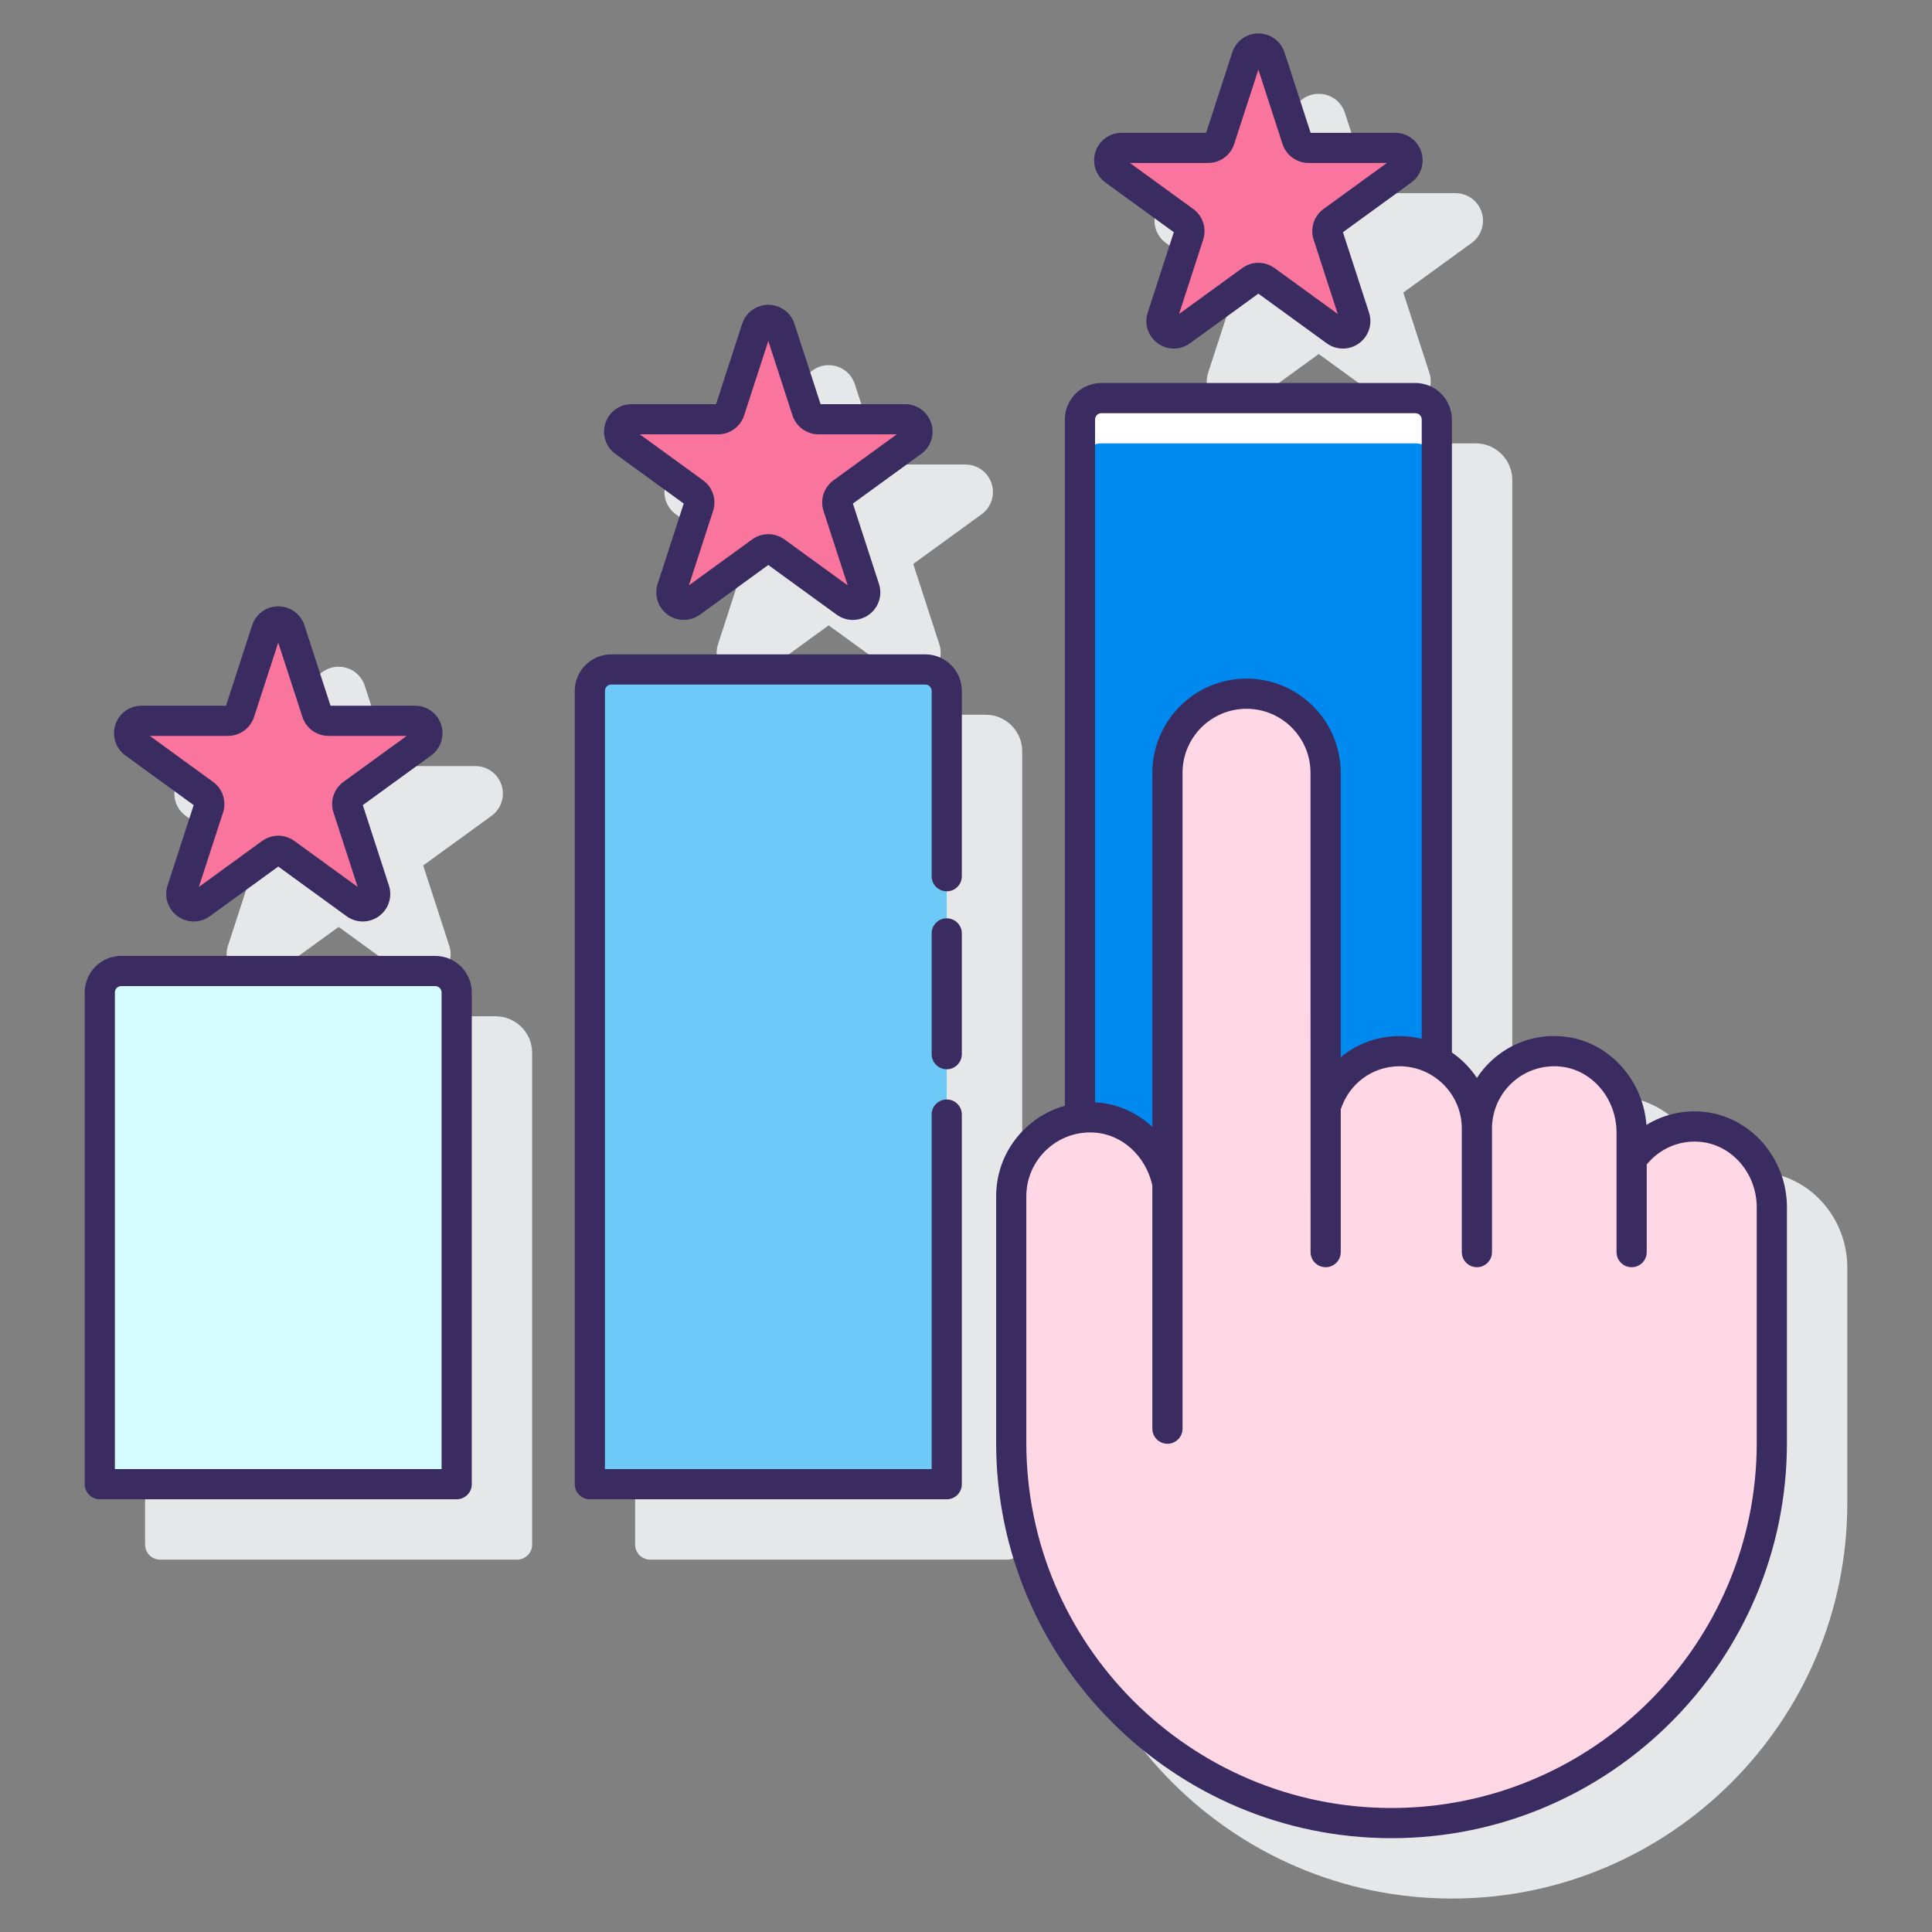<?xml version="1.0" encoding="UTF-8"?> <!-- Generator: Adobe Illustrator 24.0.0, SVG Export Plug-In . SVG Version: 6.00 Build 0) --> <svg xmlns="http://www.w3.org/2000/svg" xmlns:xlink="http://www.w3.org/1999/xlink" id="Layer_1" x="0px" y="0px" viewBox="0 0 128 128" style="enable-background:new 0 0 128 128;" xml:space="preserve"><rect x="0" y="0" width="128" height="128" fill="#808080" stroke="none"/> <style type="text/css"> .st0{fill:#3A2C60;} .st1{fill:#E6E7E8;} .st2{fill:#0089EF;} .st3{fill:#D4FBFF;} .st4{fill:#FFFFFF;} .st5{fill:#FA759E;} .st6{fill:#6DC9F7;} .st7{fill:#FFD7E5;} .st8{fill:#0061F3;} .st9{fill:#1C46C4;} </style> <g> <g> <path class="st1" d="M32.833,67.331H12.034c-1.336,0-2.423,1.087-2.423,2.423v32.577c0,0.553,0.448,1,1,1h23.645 c0.552,0,1-0.447,1-1V69.754C35.256,68.418,34.169,67.331,32.833,67.331z"></path> <path class="st1" d="M65.301,47.352H44.502c-1.336,0-2.423,1.087-2.423,2.423v52.556c0,0.553,0.448,1,1,1h23.646 c0.553,0,1-0.447,1-1V49.775C67.725,48.439,66.638,47.352,65.301,47.352z"></path> <path class="st1" d="M16.831,57.341l-1.729,5.323c-0.245,0.753,0.021,1.571,0.662,2.037c0.32,0.232,0.696,0.35,1.071,0.35 c0.375,0,0.75-0.116,1.071-0.35l4.528-3.29l4.529,3.29c0.64,0.467,1.5,0.466,2.141,0.001c0.641-0.466,0.907-1.284,0.663-2.037 l-1.73-5.324l4.529-3.29c0.64-0.466,0.906-1.284,0.662-2.037c-0.245-0.753-0.941-1.259-1.733-1.259h-5.598l-1.73-5.323v-0.001 c-0.245-0.752-0.941-1.258-1.733-1.258h0c-0.792,0-1.488,0.506-1.732,1.259l-1.73,5.323h-5.598c-0.792,0-1.488,0.506-1.732,1.259 c-0.245,0.753,0.021,1.571,0.662,2.036L16.831,57.341z"></path> <path class="st1" d="M49.299,37.362l-1.73,5.324c-0.244,0.754,0.022,1.572,0.663,2.037c0.64,0.465,1.5,0.466,2.141-0.001 l4.528-3.29l4.529,3.291c0.32,0.233,0.696,0.349,1.071,0.349c0.375,0,0.75-0.116,1.071-0.35c0.64-0.465,0.906-1.283,0.662-2.036 l-1.73-5.323l4.529-3.29c0.64-0.466,0.907-1.284,0.662-2.038c-0.245-0.753-0.941-1.259-1.732-1.259h-5.598l-1.73-5.323 c-0.244-0.753-0.94-1.259-1.732-1.259h-0.001c-0.791,0-1.488,0.506-1.733,1.259l-1.729,5.323h-5.598 c-0.792,0-1.488,0.506-1.732,1.259c-0.245,0.754,0.022,1.572,0.662,2.037L49.299,37.362z"></path> <path class="st1" d="M81.768,19.385l-1.729,5.323c-0.244,0.753,0.021,1.571,0.662,2.037c0.32,0.232,0.695,0.349,1.07,0.349 s0.75-0.116,1.07-0.35l4.528-3.29l4.53,3.291c0.641,0.465,1.501,0.466,2.142-0.001c0.64-0.465,0.905-1.283,0.661-2.036 l-1.729-5.324l4.528-3.29c0.641-0.465,0.906-1.284,0.661-2.037c-0.244-0.753-0.94-1.259-1.732-1.259h-5.598l-1.729-5.323V7.474 c-0.245-0.752-0.941-1.258-1.733-1.258c-0.791,0-1.487,0.506-1.732,1.259l-1.729,5.323H78.31c-0.791,0-1.487,0.506-1.732,1.259 c-0.245,0.753,0.021,1.572,0.661,2.037L81.768,19.385z"></path> <path class="st1" d="M116.743,77.651c-1.313-0.105-2.582,0.216-3.662,0.879c-0.234-3.075-2.592-5.606-5.561-5.864 c-1.741-0.156-3.404,0.411-4.686,1.586c-0.379,0.349-0.71,0.74-0.986,1.164c-0.437-0.665-1.003-1.234-1.656-1.686V31.797 c0-1.336-1.087-2.423-2.423-2.423H76.971c-1.336,0-2.423,1.087-2.423,2.423v45.464c-0.966,0.269-1.855,0.766-2.606,1.479 c-1.255,1.19-1.945,2.798-1.945,4.526v16.322c0,14.444,11.752,26.196,26.196,26.196c14.444,0,26.196-11.752,26.196-26.196V83.989 C122.389,80.68,119.909,77.895,116.743,77.651z"></path> </g> <g> <path class="st3" d="M30.256,98.331H6.611V65.754c0-0.786,0.637-1.423,1.423-1.423h20.799c0.786,0,1.423,0.637,1.423,1.423V98.331 z"></path> <path class="st6" d="M62.724,98.331H39.079V45.775c0-0.786,0.637-1.423,1.423-1.423h20.799c0.786,0,1.423,0.637,1.423,1.423 V98.331z"></path> <path class="st2" d="M72.517,74.033c2.44,0.128,4.345,2.034,4.83,4.372V51.198c0-2.894,2.346-5.239,5.239-5.239 c2.893,0,5.239,2.346,5.239,5.239v22.139c0.622-2.13,2.567-3.695,4.898-3.695h0c0.9,0,1.733,0.252,2.469,0.66V27.797 c0-0.786-0.637-1.423-1.423-1.423H72.97c-0.786,0-1.423,0.637-1.423,1.423v46.279C71.863,74.035,72.186,74.016,72.517,74.033z"></path> <path class="st4" d="M93.769,26.374H72.97c-0.786,0-1.423,0.637-1.423,1.423v3c0-0.786,0.637-1.423,1.423-1.423h20.799 c0.786,0,1.423,0.637,1.423,1.423v-3C95.192,27.011,94.555,26.374,93.769,26.374z"></path> <g> <path class="st5" d="M19.215,41.74l1.77,5.447c0.11,0.339,0.425,0.568,0.781,0.568h5.727c0.796,0,1.127,1.019,0.483,1.487 l-4.633,3.366c-0.288,0.209-0.409,0.58-0.299,0.919l1.77,5.447c0.246,0.757-0.621,1.387-1.264,0.919l-4.633-3.366 c-0.288-0.209-0.678-0.209-0.966,0l-4.633,3.366c-0.644,0.468-1.51-0.162-1.265-0.919l1.77-5.447 c0.11-0.339-0.01-0.709-0.299-0.919L8.89,49.242c-0.644-0.468-0.313-1.487,0.483-1.487h5.727c0.356,0,0.671-0.229,0.781-0.568 l1.77-5.447C17.898,40.983,18.969,40.983,19.215,41.74z"></path> <path class="st5" d="M51.683,21.762l1.77,5.447c0.11,0.339,0.425,0.568,0.782,0.568h5.727c0.796,0,1.127,1.019,0.483,1.487 l-4.633,3.366c-0.288,0.209-0.409,0.58-0.299,0.919l1.77,5.447c0.246,0.757-0.621,1.387-1.265,0.919l-4.633-3.366 c-0.288-0.209-0.678-0.209-0.966,0l-4.633,3.366c-0.644,0.468-1.51-0.162-1.265-0.919l1.77-5.447 c0.11-0.339-0.01-0.709-0.299-0.919l-4.633-3.366c-0.644-0.468-0.313-1.487,0.483-1.487h5.727c0.356,0,0.672-0.229,0.782-0.568 l1.77-5.447C50.366,21.005,51.437,21.005,51.683,21.762z"></path> <path class="st5" d="M84.151,3.783l1.77,5.447c0.11,0.339,0.426,0.568,0.781,0.568h5.727c0.796,0,1.127,1.019,0.483,1.487 l-4.634,3.366c-0.288,0.209-0.409,0.58-0.299,0.919l1.77,5.447c0.246,0.757-0.62,1.387-1.265,0.919l-4.633-3.366 c-0.288-0.209-0.678-0.209-0.966,0l-4.634,3.366c-0.644,0.468-1.511-0.162-1.264-0.919l1.77-5.447 c0.11-0.339-0.011-0.71-0.299-0.919l-4.633-3.366c-0.644-0.468-0.313-1.487,0.483-1.487h5.727c0.356,0,0.671-0.229,0.782-0.568 l1.77-5.447C82.834,3.027,83.905,3.027,84.151,3.783z"></path> </g> <g> <path class="st7" d="M112.666,74.648c-1.867-0.144-3.528,0.723-4.534,2.099H108.1v-1.713c0-2.703-1.974-5.137-4.667-5.371 c-3.037-0.264-5.584,2.123-5.584,5.105c0-2.831-2.295-5.125-5.125-5.125h0c-2.331,0-4.276,1.565-4.898,3.695V51.198 c0-2.894-2.346-5.239-5.239-5.239l0,0c-2.894,0-5.239,2.346-5.239,5.239v27.207c-0.485-2.338-2.39-4.244-4.83-4.372 c-3.021-0.158-5.521,2.245-5.521,5.232v16.323c0,13.915,11.281,25.196,25.196,25.196h0c13.915,0,25.196-11.281,25.196-25.196 V79.99C117.388,77.273,115.375,74.858,112.666,74.648z"></path> <g> <path class="st0" d="M28.833,63.331H8.034c-1.336,0-2.423,1.087-2.423,2.423v32.577c0,0.553,0.448,1,1,1h23.645 c0.552,0,1-0.447,1-1V65.754C31.256,64.418,30.169,63.331,28.833,63.331z M29.256,97.331H7.611V65.754 c0-0.233,0.189-0.423,0.423-0.423h20.799c0.233,0,0.423,0.189,0.423,0.423V97.331z"></path> <path class="st0" d="M61.301,43.353H40.502c-1.336,0-2.423,1.087-2.423,2.423v52.556c0,0.553,0.448,1,1,1h23.645 c0.552,0,1-0.447,1-1v-24.49c0-0.553-0.448-1-1-1s-1,0.447-1,1v23.49H40.079V45.775c0-0.233,0.19-0.423,0.423-0.423h20.799 c0.233,0,0.423,0.189,0.423,0.423v12.277c0,0.553,0.448,1,1,1s1-0.447,1-1V45.775C63.724,44.439,62.637,43.353,61.301,43.353z"></path> <path class="st0" d="M62.724,60.841c-0.552,0-1,0.447-1,1v8c0,0.553,0.448,1,1,1s1-0.447,1-1v-8 C63.724,61.288,63.276,60.841,62.724,60.841z"></path> <path class="st0" d="M12.831,53.341l-1.729,5.323c-0.245,0.753,0.021,1.571,0.662,2.037c0.32,0.232,0.696,0.35,1.071,0.35 c0.375,0,0.75-0.116,1.071-0.35l4.529-3.29l4.528,3.291c0.64,0.465,1.501,0.466,2.141-0.001 c0.641-0.465,0.907-1.283,0.663-2.036l-1.73-5.324l4.529-3.29c0.64-0.466,0.906-1.284,0.662-2.037s-0.941-1.259-1.732-1.259 h-5.598l-1.729-5.323v-0.001c-0.245-0.752-0.941-1.258-1.733-1.258h0c-0.792,0-1.488,0.506-1.732,1.259l-1.73,5.323H9.374 c-0.792,0-1.488,0.506-1.732,1.259s0.021,1.571,0.662,2.036L12.831,53.341z M15.101,48.755c0.791,0,1.487-0.505,1.733-1.259 l1.6-4.925l1.601,4.927c0.246,0.752,0.942,1.257,1.732,1.257h5.179l-4.189,3.044c-0.642,0.466-0.908,1.285-0.662,2.036 l1.601,4.927l-4.189-3.044c-0.642-0.467-1.503-0.467-2.143,0l-4.189,3.044l1.6-4.925c0.246-0.753-0.02-1.572-0.661-2.037 l-4.189-3.045H15.101z"></path> <path class="st0" d="M45.299,33.362l-1.73,5.324c-0.244,0.753,0.022,1.571,0.663,2.036c0.64,0.467,1.5,0.466,2.141,0l4.528-3.29 l4.529,3.291c0.32,0.232,0.695,0.349,1.071,0.349s0.751-0.117,1.071-0.35c0.64-0.466,0.906-1.284,0.662-2.036l-1.729-5.324 l4.529-3.29c0.64-0.466,0.906-1.285,0.661-2.038c-0.245-0.752-0.941-1.258-1.732-1.258h-5.598l-1.73-5.323 c-0.244-0.753-0.94-1.259-1.732-1.259h0c-0.792,0-1.488,0.506-1.733,1.259l-1.729,5.323h-5.598 c-0.792,0-1.488,0.506-1.733,1.258c-0.245,0.753,0.021,1.572,0.662,2.038L45.299,33.362z M47.569,28.776 c0.792,0,1.488-0.506,1.733-1.259l1.6-4.925l1.6,4.925c0.244,0.753,0.94,1.259,1.733,1.259h5.179l-4.19,3.044 c-0.641,0.466-0.907,1.284-0.662,2.037l1.6,4.926l-4.19-3.045c-0.32-0.231-0.695-0.348-1.07-0.348 c-0.375,0-0.751,0.116-1.072,0.349l-4.189,3.044l1.601-4.926c0.245-0.754-0.022-1.572-0.662-2.036l-4.191-3.045H47.569z"></path> <path class="st0" d="M77.768,15.385l-1.729,5.323c-0.244,0.753,0.021,1.571,0.662,2.037c0.32,0.232,0.695,0.349,1.07,0.349 s0.75-0.116,1.07-0.35l4.528-3.29l4.53,3.291c0.641,0.465,1.501,0.466,2.142-0.001c0.64-0.465,0.905-1.283,0.661-2.036 l-1.729-5.324l4.528-3.29c0.641-0.465,0.906-1.284,0.661-2.037c-0.244-0.753-0.94-1.259-1.732-1.259h-5.598l-1.729-5.323V3.474 c-0.245-0.752-0.941-1.258-1.732-1.258c-0.792,0-1.488,0.506-1.733,1.259l-1.729,5.323H74.31c-0.791,0-1.487,0.506-1.732,1.259 s0.021,1.572,0.661,2.037L77.768,15.385z M80.037,10.798c0.793,0,1.489-0.507,1.732-1.259l1.601-4.926l1.6,4.927 c0.245,0.752,0.941,1.258,1.733,1.258h5.18l-4.19,3.044c-0.642,0.465-0.907,1.284-0.662,2.037l1.601,4.926l-4.191-3.045 c-0.319-0.232-0.694-0.348-1.069-0.348s-0.751,0.116-1.071,0.349l-4.188,3.043l1.6-4.924c0.245-0.754-0.021-1.572-0.662-2.037 l-4.191-3.045H80.037z"></path> <path class="st0" d="M112.743,73.651c-1.314-0.104-2.583,0.216-3.662,0.879c-0.234-3.075-2.592-5.606-5.561-5.864 c-1.741-0.158-3.404,0.412-4.686,1.586c-0.379,0.349-0.71,0.74-0.986,1.164c-0.436-0.665-1.003-1.234-1.656-1.686V27.797 c0-1.336-1.087-2.423-2.423-2.423H72.971c-1.336,0-2.423,1.087-2.423,2.423V73.26c-0.966,0.269-1.855,0.766-2.606,1.48 c-1.255,1.19-1.945,2.798-1.945,4.526v16.322c0,14.444,11.752,26.196,26.196,26.196s26.196-11.752,26.196-26.196V79.989 C118.389,76.68,115.909,73.896,112.743,73.651z M72.971,27.374H93.77c0.233,0,0.423,0.189,0.423,0.423v41.029 c-0.471-0.117-0.962-0.183-1.469-0.183c-1.472,0-2.834,0.515-3.898,1.403V51.198c0-3.44-2.799-6.239-6.239-6.239 s-6.239,2.799-6.239,6.239v23.46c-1.027-0.953-2.347-1.549-3.776-1.624c-0.008,0-0.015,0-0.022,0V27.797 C72.548,27.563,72.737,27.374,72.971,27.374z M116.389,95.588c0,13.342-10.854,24.196-24.196,24.196 S67.996,108.93,67.996,95.588V79.266c0-1.175,0.47-2.267,1.322-3.076c0.796-0.755,1.823-1.164,2.916-1.164 c0.077,0,0.153,0.002,0.23,0.007c1.859,0.097,3.442,1.536,3.882,3.505v16.114c0,0.553,0.447,1,1,1s1-0.447,1-1V51.198 c0-2.338,1.901-4.239,4.239-4.239s4.239,1.901,4.239,4.239l0.004,31.757c0,0.553,0.447,1,1,1s1-0.447,1-1v-9.452 c0.555-1.713,2.101-2.86,3.895-2.86c2.274,0,4.125,1.851,4.125,4.125v8.188c0,0.553,0.447,1,1,1s1-0.447,1-1v-8.188 c0-1.152,0.487-2.261,1.338-3.041c0.862-0.79,1.99-1.167,3.16-1.068c2.105,0.184,3.754,2.105,3.754,4.376v1.089v0.624v6.208 c0,0.553,0.447,1,1,1s1-0.447,1-1v-5.811c0.86-1.043,2.152-1.608,3.488-1.499c2.131,0.164,3.8,2.072,3.8,4.344V95.588z"></path> </g> </g> </g> </g> </svg> 